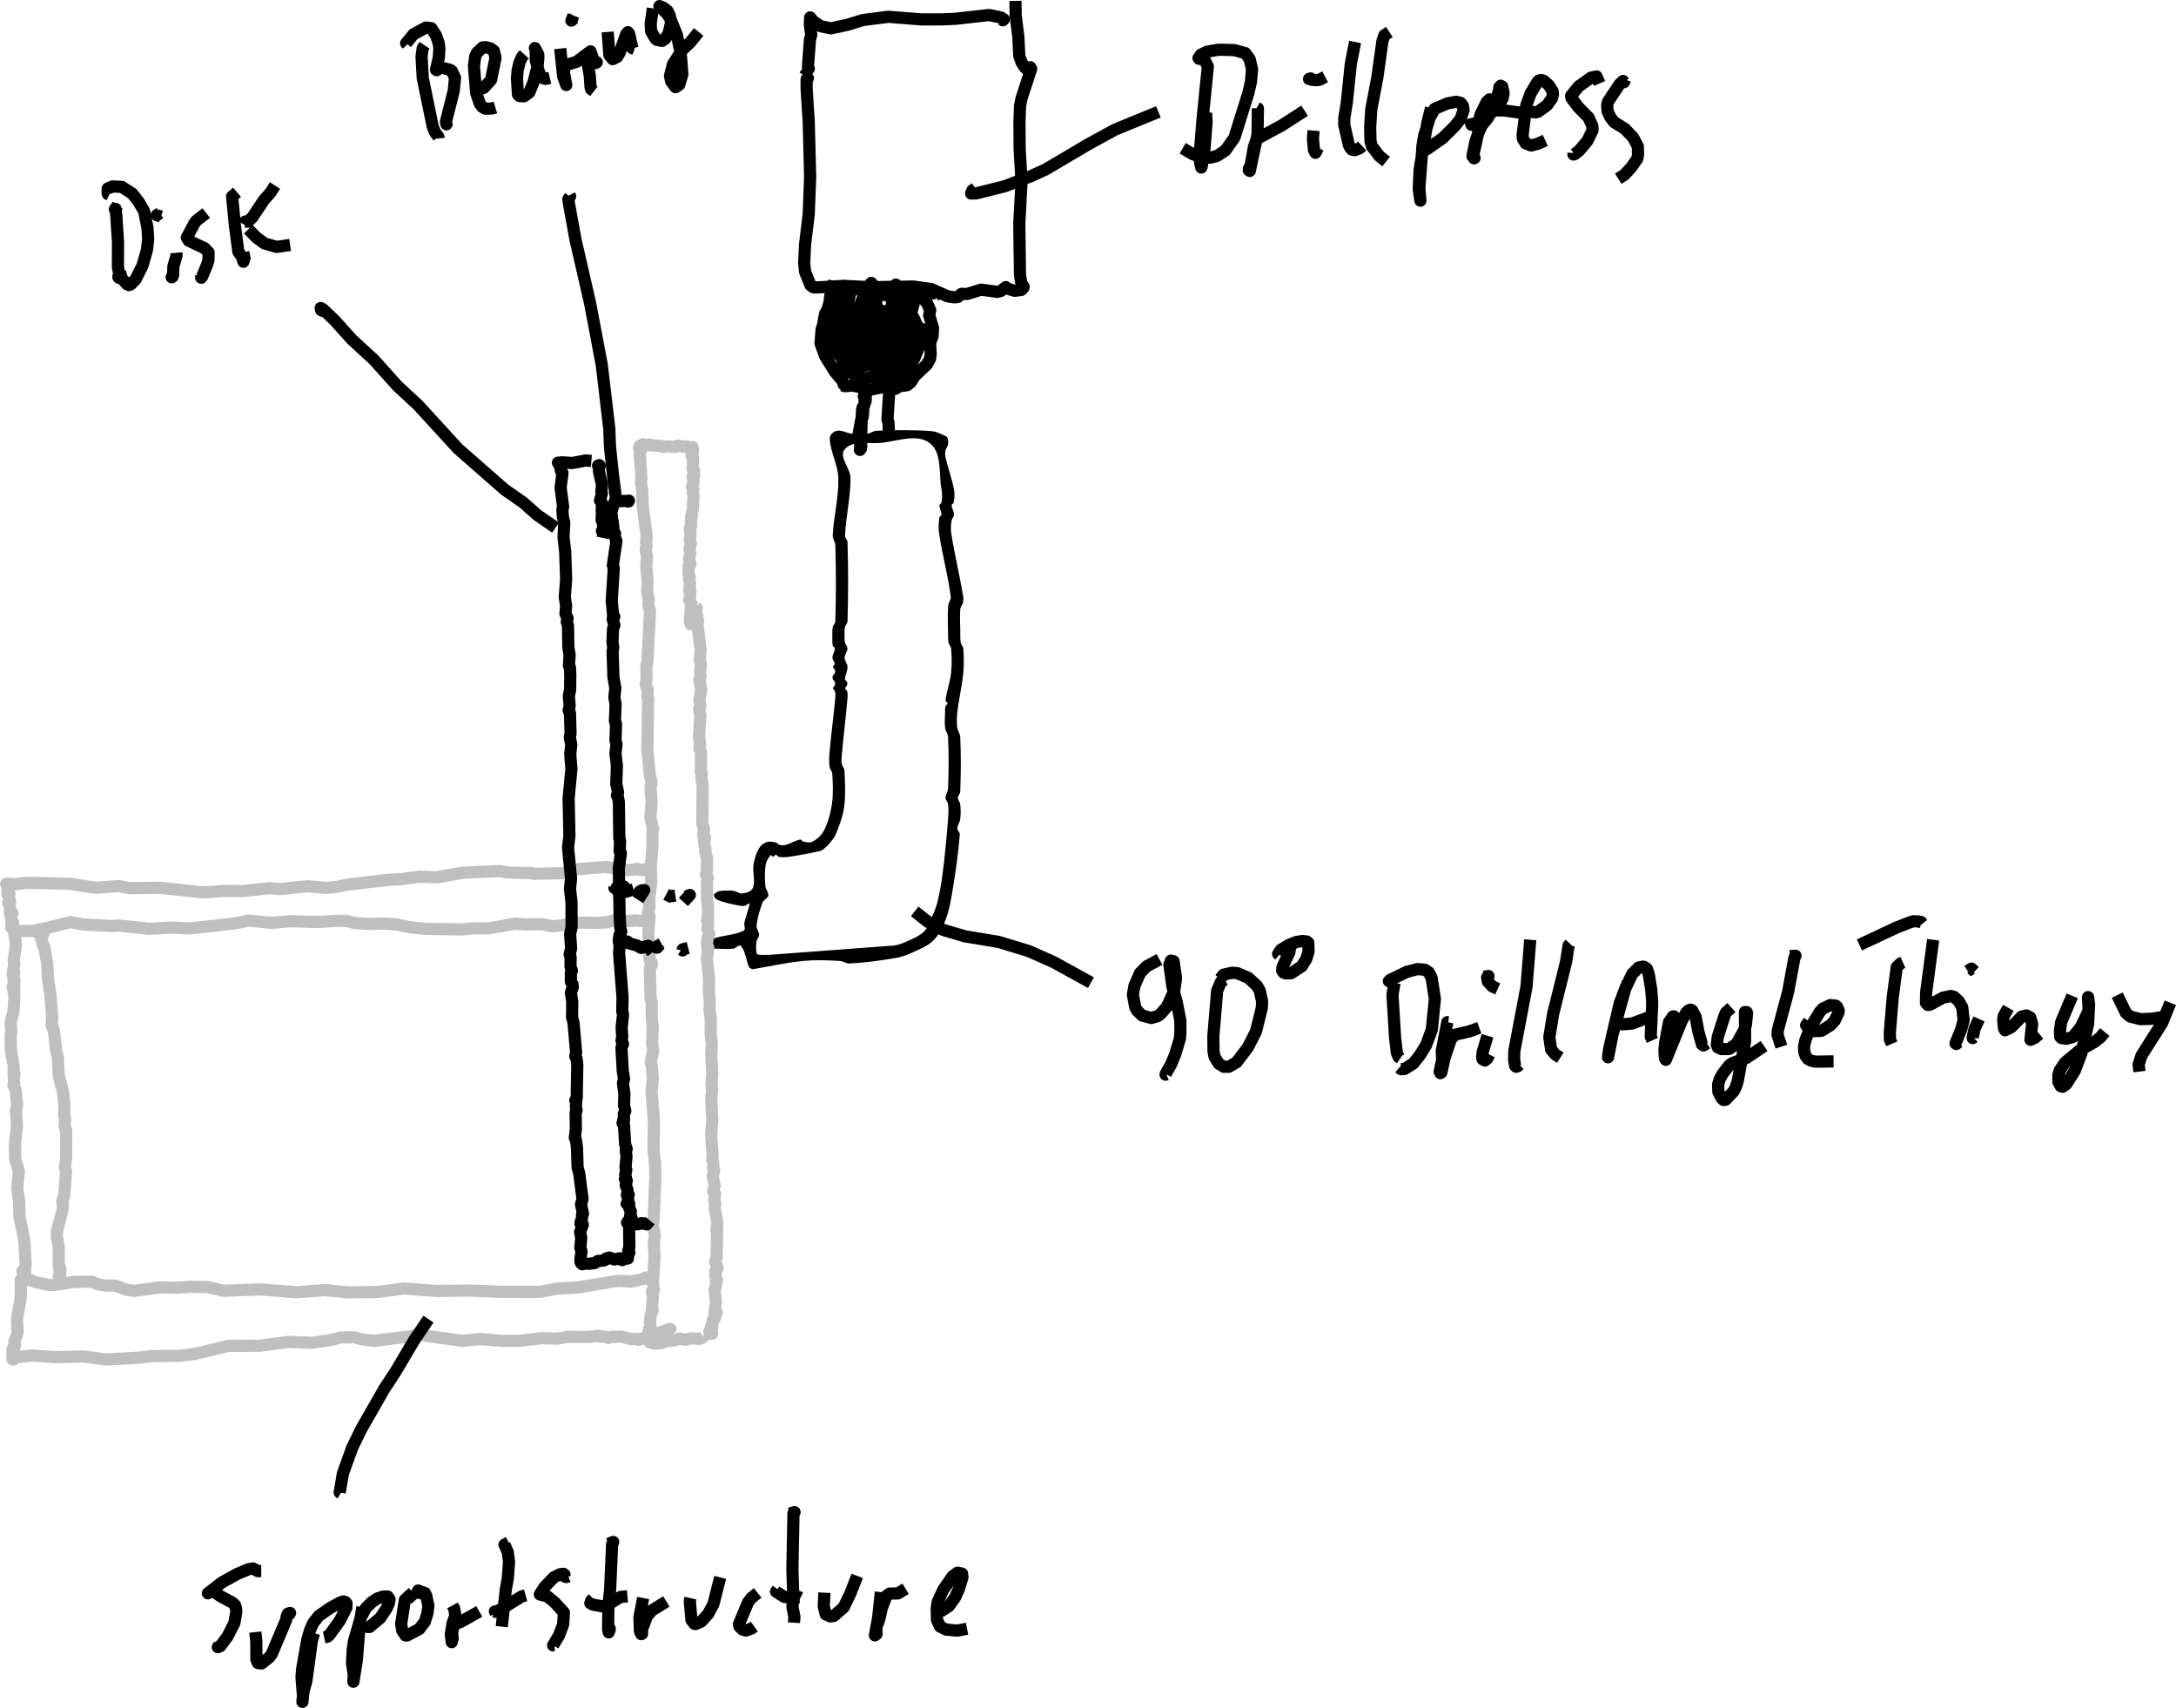 <?xml version="1.0" encoding="UTF-8" standalone="no"?>
<svg
   xmlns:dc="http://purl.org/dc/elements/1.1/"
   xmlns:cc="http://creativecommons.org/ns#"
   xmlns:rdf="http://www.w3.org/1999/02/22-rdf-syntax-ns#"
   xmlns:svg="http://www.w3.org/2000/svg"
   xmlns="http://www.w3.org/2000/svg"
   width="714.299"
   height="560.538"
   viewBox="0 0 714.299 560.538"
   version="1.2"
   id="svg422">
  <defs
     id="defs426" />
  <title
     id="title2">Mitersawstand</title>
  <g
     id="g8"
     transform="translate(-159.777,-524.626)">
    <path
       fill="#000000"
       d="m 406.708,842.747 c 0,0 0,0 0,0 5.6,-0.911 11.151,-2.197 16.799,-2.733 3.978,-0.378 7.999,-0.225 11.989,10e-4 1.06,0.06 2.008,0.91 3.067,0.853 5.157,-0.28 10.296,-0.956 15.381,-1.854 1.9,-0.335 3.743,-1.015 5.492,-1.831 2.344,-1.095 4.896,-2.044 6.726,-3.873 1.887,-1.887 3.091,-4.415 4.053,-6.905 1.152,-2.98 1.697,-6.172 2.22,-9.323 1.021,-6.148 1.924,-12.327 2.406,-18.54 0.056,-0.73 -0.831,-1.31 -0.81,-2.042 0.03,-1.05 0.829,-1.96 0.954,-3.004 0.197,-1.652 0.185,-3.339 0,-4.993 -0.08,-0.712 -0.784,-1.286 -0.784,-2.003 0,-0.717 0.756,-1.287 0.784,-2.004 0.235,-5.993 0.276,-12.001 0,-17.993 -0.049,-1.052 -0.843,-1.961 -0.97,-3.007 -0.2,-1.651 -0.182,-3.336 -10e-4,-4.989 0.477,-4.362 1.562,-8.646 1.972,-13.014 0.249,-2.651 0.222,-5.336 -10e-4,-7.99 -0.06,-0.713 -0.721,-1.271 -0.837,-1.977 -0.218,-1.325 -0.132,-2.683 -0.148,-4.026 -0.028,-2.332 -0.205,-4.675 0.015,-6.997 0.068,-0.712 0.668,-1.281 0.837,-1.977 0.159,-0.655 0.244,-1.354 0.133,-2.019 -1.172,-7.032 -2.891,-13.967 -3.971,-21.014 -0.203,-1.325 -0.077,-2.695 0.134,-4.019 0.112,-0.704 0.82,-1.261 0.821,-1.974 0.002,-1.045 -0.781,-1.983 -0.812,-3.027 -0.011,-0.391 0.631,-0.561 0.695,-0.947 0.221,-1.322 0.374,-2.7 0.134,-4.019 -0.674,-3.71 -2.051,-7.262 -2.853,-10.947 -0.148,-0.679 -0.127,-1.405 0.015,-2.086 0.147,-0.7 0.712,-1.273 0.836,-1.978 0.117,-0.664 0.043,-1.368 -0.133,-2.019 -0.081,-0.299 -0.322,-0.58 -0.605,-0.706 -1.513,-0.67 -3.036,-1.511 -4.686,-1.639 -6.001,-0.463 -12.042,-0.36 -18.057,-0.117 -1.052,0.043 -1.961,0.841 -3.007,0.97 -1.653,0.203 -3.338,0.174 -4.996,0.014 -1.705,-0.164 -3.367,-1.327 -5.045,-0.981 -1.108,0.229 -2.34,1.364 -2.302,2.495 0.148,4.427 2.683,8.559 2.818,12.987 0.195,6.339 -1.555,12.601 -1.839,18.937 -0.048,1.06 0.821,2.006 0.853,3.066 0.253,8.328 0.258,16.666 0,24.993 -0.022,0.716 -0.699,1.276 -0.837,1.978 -0.195,0.991 -0.148,2.016 -0.148,3.026 0,1.01 -0.062,2.038 0.148,3.026 0.081,0.383 0.706,0.555 0.695,0.947 -0.031,1.044 -0.803,1.982 -0.812,3.027 -0.006,0.714 0.728,1.287 0.768,2 0.022,0.388 -0.607,0.612 -0.598,1 0.008,0.388 0.525,0.602 0.642,0.973 0.106,0.335 0.114,0.722 0,1.054 -0.127,0.368 -0.559,0.577 -0.686,0.946 -0.114,0.332 -0.114,0.722 0,1.054 0.127,0.368 0.559,0.578 0.686,0.946 0.114,0.332 0.106,0.719 0,1.054 -0.117,0.371 -0.644,0.585 -0.642,0.973 0.002,0.391 0.552,0.596 0.651,0.974 0.171,0.652 0.192,1.347 0.133,2.019 -0.555,6.348 -1.465,12.662 -1.971,19.014 -0.107,1.336 -0.08,2.696 0.134,4.019 0.114,0.707 0.794,1.263 0.837,1.977 0.2,3.347 0.37,6.741 -0.117,10.058 -0.44,2.992 -1.249,5.994 -2.635,8.682 -0.791,1.533 -2.186,2.796 -3.707,3.608 -0.897,0.48 -2.049,0.17 -3.052,10e-4 -0.4,-0.067 -0.61,-0.757 -1.008,-0.681 -1.734,0.328 -3.257,1.401 -4.972,1.814 -0.656,0.158 -1.371,0.05 -2.02,-0.133 -0.379,-0.107 -0.563,-0.624 -0.948,-0.704 -1.003,-0.208 -2.099,-0.455 -3.07,-0.131 -1.01,0.338 -1.963,1.072 -2.499,1.992 -0.962,1.65 -1.531,3.543 -1.826,5.43 -0.391,2.506 0.69,5.235 -0.209,7.607 -0.452,1.191 -2.104,1.624 -3.363,1.814 -1.047,0.158 -2.011,-0.719 -3.063,-0.845 -1.321,-0.158 -2.667,-0.117 -3.992,0 -0.519,0.046 -1.045,0.205 -1.485,0.482 -0.377,0.238 -0.938,0.566 -0.881,1.009 0.083,0.635 0.613,1.256 1.207,1.497 2.266,0.918 4.696,1.383 7.093,1.866 0.682,0.138 1.408,0.132 2.088,-0.017 0.383,-0.084 0.603,-0.543 0.98,-0.652 0.136,-0.04 0.354,0.135 0.323,0.274 -0.444,2.019 -1.246,3.948 -1.697,5.965 -0.192,0.861 0.559,2.234 -0.225,2.637 -3.124,1.607 -6.929,1.394 -10.183,2.718 -0.569,0.231 -0.642,1.094 -0.693,1.706 -0.038,0.469 0.109,1.008 0.441,1.343 0.245,0.246 0.685,0.134 1.032,0.141 1.997,0.041 4.006,0.208 5.992,10e-4 0.879,-0.092 1.929,-1.561 2.499,-0.885 1.639,1.945 1.643,4.829 2.755,7.117 M 412.543,838 c 0,0 0,0 0,0 -1.357,-0.052 -2.782,0.271 -4.071,-0.157 -0.45,-0.15 -0.421,-0.874 -0.456,-1.347 -0.075,-1.005 -0.057,-2.032 0.132,-3.022 0.133,-0.7 0.823,-1.261 0.821,-1.974 -0.002,-1.058 -0.945,-2.01 -0.833,-3.062 0.276,-2.597 1.019,-5.15 1.964,-7.585 0.358,-0.923 1.705,-1.33 1.872,-2.306 0.179,-1.05 -0.869,-1.989 -0.957,-3.051 -0.194,-2.343 -0.275,-4.736 0.12,-7.054 0.197,-1.161 0.831,-2.264 1.617,-3.141 0.2,-0.223 0.451,0.514 0.75,0.497 0.387,-0.023 0.611,-0.608 0.998,-0.597 0.391,0.011 0.588,0.588 0.974,0.651 1.016,0.168 2.069,0.163 3.089,0.019 3.472,-0.492 6.919,-1.163 10.343,-1.919 0.455,-0.1 0.883,-0.343 1.243,-0.638 0.777,-0.635 1.506,-1.342 2.136,-2.124 0.733,-0.91 1.504,-1.839 1.932,-2.926 1.111,-2.823 2.248,-5.699 2.649,-8.705 0.531,-3.984 0.324,-8.042 0.119,-12.056 -0.037,-0.714 -0.668,-1.281 -0.837,-1.977 -0.159,-0.655 -0.19,-1.347 -0.133,-2.019 0.561,-6.678 1.426,-13.328 1.983,-20.007 0.056,-0.675 0.028,-1.372 -0.145,-2.026 -0.101,-0.378 -0.65,-0.583 -0.652,-0.974 -0.002,-0.388 0.525,-0.602 0.642,-0.973 0.106,-0.335 0.114,-0.722 0,-1.054 -0.127,-0.369 -0.697,-0.557 -0.686,-0.946 0.039,-1.368 0.851,-2.654 0.827,-4.023 -0.019,-1.051 -0.951,-1.954 -0.953,-3.004 -0.003,-1.048 0.913,-1.953 0.938,-3 0.017,-0.712 -0.653,-1.281 -0.821,-1.974 -0.159,-0.658 -0.147,-1.349 -0.147,-2.026 0,-1.01 -0.048,-2.035 0.147,-3.026 0.138,-0.702 0.815,-1.262 0.837,-1.978 0.259,-8.66 0.255,-17.332 0,-25.992 -0.022,-0.736 -0.862,-1.312 -0.827,-2.047 0.298,-6.341 1.834,-12.609 1.813,-18.957 -0.01,-3.197 -3.947,-6.94 -1.905,-9.399 2.476,-2.983 7.575,-1.802 11.441,-2.087 5.467,-0.404 12.076,-3.282 16.445,0.028 4.221,3.198 2.877,10.204 3.917,15.396 0.267,1.337 0.174,2.739 -0.017,4.088 -0.055,0.388 -0.694,0.555 -0.695,0.947 -0.002,1.043 0.688,2.011 0.686,3.054 -0.001,0.392 -0.641,0.559 -0.695,0.947 -0.23,1.658 -0.371,3.363 -0.134,5.019 1.006,7.027 2.972,13.9 3.852,20.944 0.132,1.053 -0.781,2.008 -0.851,3.066 -0.22,3.325 -0.051,6.665 -0.014,9.997 0.007,0.677 -0.015,1.369 0.147,2.026 0.171,0.695 0.777,1.264 0.837,1.977 0.223,2.654 0.286,5.342 10e-4,7.99 -0.326,3.033 -1.465,5.938 -1.824,8.966 -0.048,0.404 0.64,0.634 0.637,1.041 -0.002,0.391 -0.551,0.596 -0.652,0.974 -0.174,0.654 -0.133,1.349 -0.146,2.026 -0.031,1.665 -0.189,3.343 0.014,4.996 0.129,1.046 0.919,1.956 0.97,3.007 0.274,5.658 0.234,11.334 0,16.993 -0.043,1.047 -0.828,1.984 -0.828,3.031 0,0.714 0.743,1.267 0.828,1.976 0.196,1.652 0.133,3.332 10e-4,4.99 -0.487,6.152 -1.057,12.301 -1.856,18.42 -0.405,3.11 -0.969,6.207 -1.752,9.244 -0.43,1.667 -1.152,3.25 -1.872,4.814 -0.687,1.492 -1.19,3.163 -2.34,4.336 -1.292,1.318 -3.055,2.102 -4.73,2.876 -1.715,0.792 -3.497,1.594 -5.375,1.791"
       id="path6" />
  </g>
  <g
     id="g12"
     transform="translate(-159.777,-524.626)">
    <path
       fill="none"
       stroke="#000000"
       stroke-width="4"
       stroke-linecap="butt"
       stroke-linejoin="round"
       d="m 443.871,659.163 -1.185,1.164 -0.301,11.08 -0.316,0.88 0.369,-0.543 -0.273,-0.456 0.374,-0.31 -0.426,-0.615 -0.513,-3.115 0.834,-4.645 0.55,-1.144 -0.113,-2.259 0.325,0.047 -0.448,-0.033 0.419,-0.216 -0.232,-0.623 0.525,-0.688 0.524,-1.971 -0.101,0.721 -0.316,-0.083 0.396,-0.61 -0.158,-1.917 -0.459,0.956 0.227,0.122 -0.013,-0.38 0.418,-0.306 -0.239,-0.083 -0.168,0.391 0.434,-0.028 -0.431,-0.01 0.262,-0.348 -0.33,-0.184 0.501,-0.684 -0.071,-0.309 -0.343,0.083 0.418,0.176 -0.351,-0.017 0.369,-0.77 -0.365,-0.367 0.364,0.05 -0.442,0.913"
       id="path10" />
  </g>
  <g
     id="g16"
     transform="translate(-159.777,-524.626)">
    <path
       fill="none"
       stroke="#000000"
       stroke-width="4"
       stroke-linecap="butt"
       stroke-linejoin="round"
       d="m 452.585,651.2 -1.3,0.527 0.579,-1.511 -0.763,12.044 0.337,1.106 0.168,4.348"
       id="path14" />
  </g>
  <g
     id="g20"
     transform="translate(-159.777,-524.626)">
    <path
       fill="none"
       stroke="#000000"
       stroke-width="4"
       stroke-linecap="butt"
       stroke-linejoin="round"
       d="m 437.941,649.953 -0.622,0.712 -0.587,0.138 -0.453,-1.251 -2.437,-2.883 -3.219,-5.175 -1.496,-4.191 0.343,-4.527 0.894,-2.769 0.31,-2.514 0.739,-1.095 0.62,-2.293 0.629,-4.586"
       id="path18" />
  </g>
  <g
     id="g24"
     transform="translate(-159.777,-524.626)">
    <path
       fill="none"
       stroke="#000000"
       stroke-width="4"
       stroke-linecap="butt"
       stroke-linejoin="round"
       d="m 436.229,651.074 0.891,0.284 2.409,-0.172 1.427,0.234 4.318,1.143 4.053,-0.823 1.719,0.187 0.327,0.525 0.592,0.1 1.851,-0.359 0.967,-0.749 2.817,-0.403 1.172,-0.975 1.325,-2.073 3.992,-3.787 1.006,-1.868 0.207,-1.586 -0.217,-3.631 0.842,-2.148 0.138,-2.704 -1.267,-4.197 0.342,-1.638 -1.49,-3.208 -0.451,-0.07 1.695,-0.392"
       id="path22" />
  </g>
  <g
     id="g28"
     transform="translate(-159.777,-524.626)">
    <path
       fill="none"
       stroke="#000000"
       stroke-width="4"
       stroke-linecap="butt"
       stroke-linejoin="round"
       d="m 431.127,618.177 2.651,0.973 3.516,0.601 6.727,-0.325 6.571,0.318 3.924,0.884 2.322,0.884 2.168,0.295 3.972,-0.217 3.419,-0.777 0.694,-0.011 0.079,0.494 -0.243,0.098"
       id="path26" />
  </g>
  <g
     id="g32"
     transform="translate(-159.777,-524.626)">
    <path
       fill="none"
       stroke="#000000"
       stroke-width="4"
       stroke-linecap="butt"
       stroke-linejoin="round"
       d="m 424.009,551.182 0.978,-0.893 -0.434,0.557 0.019,3.108 0.69,10.804 0.459,17.941 -0.465,12.181 -1.199,9.919 -0.299,6.109 0.285,2.895 1.772,4.398 0.932,0.726 1.106,0.043 8.963,-0.528 8.538,0.449 14.263,-0.221 5.884,0.828 5.362,2.388 2.381,0.334 1.057,-0.188 1.102,-0.964 1.833,0.05 4.58,-1.43 5.405,0.733 1.068,-0.293 1.675,-1.274 0.192,0.41 2.719,0.801 2.197,-0.295 0.712,-0.767 0.028,-0.292 -0.146,0.45 -0.401,-0.046 0.263,-0.698 -0.553,-1.2 -0.375,-2.359 -0.227,-16.822 0.738,-13.897 -0.617,-10.472 -0.067,-9.036 0.186,-5.211 0.459,-2.378 3.218,-9.881 -0.321,-0.475 -0.29,0.336 0.158,0.197 -0.33,0.054 0.441,0.074 -0.761,0.082 -1.113,0.763"
       id="path30" />
  </g>
  <g
     id="g36"
     transform="translate(-159.777,-524.626)">
    <path
       fill="none"
       stroke="#000000"
       stroke-width="4"
       stroke-linecap="butt"
       stroke-linejoin="round"
       d="m 423.406,546.772 1.335,0.941 0.529,-0.549 -0.283,-0.606 0.678,-8.98 0.418,-1.491 -0.457,-3.384 0.094,-2.35 0.153,0.602 0.13,-0.28 0.594,0.793 2.534,1.752 3.444,0.715 5.456,-1.193 5.021,-1.548 8.372,-1.065 10.66,0.861 6.641,0.007 4.719,-0.204 11.04,-1.246 3.943,0.832 0.875,0.592 -0.315,0.323 -0.204,-0.181"
       id="path34" />
  </g>
  <g
     id="g40"
     transform="translate(-159.777,-524.626)">
    <path
       fill="none"
       stroke="#000000"
       stroke-width="4"
       stroke-linecap="butt"
       stroke-linejoin="round"
       d="m 493.113,524.91 0.072,4.78 0.881,7.092 0.308,6.281 0.797,2.135 0.963,1.501 1.063,0.93"
       id="path38" />
  </g>
  <g
     id="g44"
     transform="translate(-159.777,-524.626)">
    <path
       fill="none"
       stroke="#bfbfbf"
       stroke-width="4"
       stroke-linecap="butt"
       stroke-linejoin="round"
       d="m 388.543,723.654 0.003,0.365 -0.285,-0.054 0.216,0.166 -0.13,1.201 0.579,3.254 -0.231,0.465 1.089,9.071 -0.296,2.79 0.364,2.004 -0.264,1.603 0.128,2.222 -0.349,0.985 0.62,3.282 -0.631,3.027 0.3,2.401 -0.365,0.901 0.39,2.378 -0.48,6.794 0.417,1.876 -0.273,1.818 0.566,1.422 -0.076,6.196 0.331,0.544 -0.182,1.728 0.44,2.102 -0.102,12.797 0.595,1.936 -0.339,1.818 0.674,0.893 -0.416,1.157 0.571,2.857 -0.217,0.319 0.666,2.194 -0.015,4.095 -0.335,1.363 0.622,1.187 -0.283,1.111 0.053,6.512 0.272,1.709 -0.035,3.843 -0.254,0.749 0.367,0.916 -0.233,1.87 0.577,1.602 -0.563,1.539 -0.219,1.945 0.469,1.063 -0.292,0.381 0.166,1.119 -0.342,1.714 0.777,7.669 -0.195,2.258 0.397,5.048 -0.141,1.956 0.431,3.033 0.024,5.557 0.331,2.765 -0.192,3.981 0.346,5.783 -0.268,3.965 0.267,1.566 -0.365,2.674 0.376,7.046 -0.388,5.029 0.493,6.473 -0.147,1.637 0.317,0.626 -0.037,2.103 0.389,0.633 -0.508,2.053 0.646,2.976 -0.482,1.921 0.638,0.823 -0.277,1.902 0.332,1.513 -0.22,1.24 0.839,4.178 -0.021,2.578 -0.261,0.397 0.259,0.425 -0.183,8.804 -0.469,1.218 0.702,1.612 0.049,0.636 -0.745,1.02 0.279,0.269 -0.229,1.182 0.574,1.329 -0.347,0.316 -0.009,1.709 -0.436,1.07 0.413,4.135 -0.412,3.438 0.709,0.142 -0.71,0.485 0.116,1.116 -0.477,0.205 -0.324,0.884 0.115,0.451 -0.575,1.294 0.375,0.449 -0.35,0.455 0.314,-0.14 -0.477,0.122 0.286,0.112 -0.488,0.643 0.27,-0.049 -0.544,-0.014 0.576,-0.075 -0.321,0.124 0.366,0.319 -0.532,0.406 h 0.859 l -0.807,0.063 0.438,-0.164 -0.412,-0.08 0.381,0.077 -0.371,-0.182 0.341,0.098 -0.261,-0.001 0.42,-2.667"
       id="path42" />
  </g>
  <g
     id="g48"
     transform="translate(-159.777,-524.626)">
    <path
       fill="none"
       stroke="#bfbfbf"
       stroke-width="4"
       stroke-linecap="butt"
       stroke-linejoin="round"
       d="m 386.864,729.409 -0.391,0.108 -0.262,-0.837 0.387,-4.9 -0.321,-2.159 -0.309,-0.144 0.295,-0.311 0.158,-2.527 -0.398,-0.02 0.307,-0.471 -0.22,-1.105 0.237,-0.805 -0.382,-1.431 0.253,-0.647 -0.301,-0.468 -0.101,-1.757 0.056,-1.722 0.485,-0.291 0.082,-0.443 -0.553,-1.169 0.52,-2.033 -0.296,-1.171 0.46,-2.114 -0.368,-1.032 0.242,-2.105 -0.241,-1.758 0.409,-0.615 0.041,-3.544 0.34,-0.343 -0.197,-0.149 0.405,-1.741 0.209,-4.153 -0.24,-1.502 0.239,-0.786 -0.478,-0.806 0.544,-1.757 -0.313,-1.668 0.479,-0.288 -0.277,-1.343 0.301,-0.18 -0.537,-0.72 0.175,-3.605 -0.57,-0.764 0.314,-0.019 0.113,-0.782 -0.14,-1.182 0.082,0.301 -0.421,0.153 0.518,0.143 -0.434,-0.435 0.315,-0.411 -0.437,-0.146 0.373,-0.115 0.116,0.62 -0.388,-10e-4 0.229,0.128 -0.172,-0.35 0.408,-0.12 -0.084,-0.542 -0.477,0.258 0.295,0.042 0.001,0.471 0.293,-0.13 -0.626,-0.098 0.392,-0.39 -1.84,-0.379 -1.199,0.096 -1.631,-0.373 -1.062,0.472 -2.398,-0.225 -1.423,0.2 -0.691,-0.373 -3.057,-0.111 -0.664,-0.094 0.026,-0.263 -1.236,0.28 -1.084,-0.336 -0.214,0.422 -0.38,0.022 0.381,-0.019 -0.796,0.18 0.299,0.003 -0.28,-0.008 0.148,0.327 -0.343,0.405 0.502,0.272 0.102,0.537 -0.396,0.839 0.567,8.175 -0.142,1.577 0.402,2.345 0.124,4.736 1.346,10.429 -0.21,1.801 0.194,1.298 -0.351,1.039 0.487,2.63 -0.268,2.626 0.438,5.297 -0.16,3.304 0.556,3.019 -0.152,1.533 0.547,2.031 -0.844,16.748 -0.332,0.895 0.052,4.853 -0.327,1.452 0.736,1.883 -0.165,1.99 0.288,1.13 -0.284,16.128 0.791,8.592 0.623,2.52 -0.358,1.95 0.339,4.27 -0.381,5.296 0.888,3.935 -0.245,0.67 0.064,4.152 -0.609,7.639 0.189,5.059 -0.669,4.792 0.007,3.451 -0.459,1.646 0.543,0.803 -0.387,5.786 0.146,5.213 0.284,3.483 0.668,0.903 0.054,0.918 -0.563,0.73 -0.108,0.794 0.278,9.639 0.347,0.79 0.024,5.876 0.325,2.101 -0.214,5.817 0.322,2.334 -0.771,3.896 0.354,0.931 0.326,4.501 -0.417,4.348 0.754,9.182 -0.098,10.334 0.479,3.612 0.121,4.64 -0.574,13.957 -0.414,2.493 0.554,0.948 0.272,1.8 -0.368,2.175 0.275,4.626 -0.556,8.757 0.3,2.395 -0.608,0.442 0.314,2.144 -0.328,3.391 0.243,0.676 -0.592,1.233 -0.322,2.463 0.225,1.99 -0.477,0.473 0.2,0.452 -0.234,0.205 0.283,0.075 -0.536,0.226 0.589,0.074 -0.486,0.228 0.39,-0.396 -0.481,0.146 0.652,0.096 -0.72,1.251 0.372,0.121 -0.247,0.035 0.423,0.832 -0.15,0.6 0.514,0.396 -0.451,-0.121 1.634,0.539 2.374,-0.218 0.621,-0.421 3.988,-0.573 1.135,-0.479 2.069,0.399 1.749,-0.482 2.751,0.184 1.099,-0.428 0.366,-0.477"
       id="path46" />
  </g>
  <g
     id="g52"
     transform="translate(-159.777,-524.626)">
    <path
       fill="none"
       stroke="#bfbfbf"
       stroke-width="4"
       stroke-linecap="butt"
       stroke-linejoin="round"
       d="m 371.785,943.589 0.108,0.299 -0.333,0.107 0.694,-0.121 -0.414,0.31 -4.876,1.063 -4.349,-0.239 -13.525,2.226 -5.949,0.237 -5.856,1.105 -2.972,0.051 -10.252,-0.017 -9.87,-0.419 -10.937,0.142 -10.872,-0.801 -8.798,1.135 -9.537,0.117 -7.502,-0.74 -9.484,0.701 -12.175,-0.933 -11.757,0.456 -5.088,-1.205 -5.423,-0.11 -4.814,0.316 -5.516,-0.095 -8.404,1.109 -2.398,-0.303 -3.832,-1.403 -3.318,-0.03 -2.523,-0.449 -1.983,-0.79 -5.841,0.065 -6.528,1 -1.675,-0.012 -4.505,-0.986 -1.694,-0.678 -2.041,0.157 -1.023,-0.097 0.278,-0.179 -0.23,0.128 0.046,5.625 -1.265,7.198 0.218,4.438 -1.068,3.064 0.23,1.125 -0.817,1.416 0.089,-0.414 0.418,0.098 -0.496,0.302 0.361,0.687 -0.453,0.062 0.606,0.096 -0.628,1.53 0.093,0.892 0.339,-0.006 0.043,-0.341 -0.212,0.033 0.57,-0.004 -0.491,0.03 0.523,-0.428 5.713,-0.583 7.482,0.523 9.428,-0.205 7.297,0.971 10.912,-0.599 3.847,-0.493 9.778,-0.152 4.515,-0.562 11.128,-2.652 10.32,-0.052 9.434,-1.261 7.773,0.285 6.231,-0.947 3.15,-0.796 4.361,-0.053 2.561,0.681 3.807,0.485 15.469,-1.895 13.649,1.879 5.881,-0.569 7.626,0.622 5.699,-0.097 6.622,-0.803 5.313,0.137 3.415,-0.588 7.169,0.023 2.89,-0.401 0.172,0.247 1.463,0.012 1.75,0.474 0.719,-0.347 3.492,-0.09 3.311,0.869 1.411,-0.181 0.931,0.357 10.414,-3.58 -1.973,1.247"
       id="path50" />
  </g>
  <g
     id="g56"
     transform="translate(-159.777,-524.626)">
    <path
       fill="none"
       stroke="#bfbfbf"
       stroke-width="4"
       stroke-linecap="butt"
       stroke-linejoin="round"
       d="m 169.676,942.339 h -1.255 l -1.317,-0.518 0.98,0.33 -0.252,0.089 0.359,-2.575 -0.413,-7.788 -1.606,-7.999 -0.115,-5.066 -0.621,-3.979 0.52,-5.795 -1.197,-3.992 -0.099,-4.701 0.692,-6.321 -0.338,-4.938 0.407,-1.644 -0.519,-5.116 -0.736,-1.548 0.257,-0.675 -0.169,-2.276 0.28,-0.798 -0.323,-0.288 0.072,-2.097 -0.942,-5.508 -0.071,-4.769 0.246,-1.181 -0.264,-2.942 0.892,-3.34 0.256,-3.045 0.076,-2.729 -0.255,-0.932 0.28,-0.966 -0.605,-0.592 0.597,-0.545 -0.276,-1.397 0.309,-0.34 -0.32,-0.123 0.096,-1.191 -0.35,-0.414 0.503,-0.638 -0.408,-0.71 0.447,-2.187 -0.255,-1.046 0.803,-5.418 -0.981,-5.928 -0.451,-0.423 0.449,-0.575 -0.556,-0.256 0.505,-0.133 -0.497,-0.971 -0.077,-1.379 -0.397,-0.248 0.82,-0.409 -0.822,-0.657 -0.008,-1.735 -0.537,-0.667 -0.035,-0.363 0.61,-0.228 -0.001,-0.338 -0.265,-0.225 -0.051,-1.879 -0.557,-0.14 0.686,0.017 -0.52,-0.666 0.193,-0.384 -0.355,-0.026 0.251,-1.199 -0.359,-0.388 0.158,-0.79 -0.47,0.068 3.121,0.141 2.532,-0.416 2.871,-0.032 12.362,0.271 8.42,1.341 7.864,-0.586 3.145,0.707 10.331,-0.122 14.019,1.504 7.453,-0.515 5.471,0.105 8.728,-0.993 3.819,0.293 8.713,-0.913 6.371,0.544 3.708,-0.377 2.941,-0.703 13.937,-1.589 4.049,-0.177 5.711,-0.85 5.679,0.224 8.393,-1.463 3.772,-0.226 8.514,-0.344 3.09,0.467 7.397,0.181 0.757,0.251 9.974,-0.241 4.283,-1.28 9.339,-0.745 7.324,1.058 3.175,-0.362 0.748,0.281 2.314,-0.017 -0.455,-0.085 0.222,-0.244 -0.271,0.3"
       id="path54" />
  </g>
  <g
     id="g60"
     transform="translate(-159.777,-524.626)">
    <path
       fill="none"
       stroke="#bfbfbf"
       stroke-width="4"
       stroke-linecap="butt"
       stroke-linejoin="round"
       d="m 163.551,828.944 0.207,-0.124 -0.316,0.154 0.226,0.194 0.195,-0.256 -0.122,0.329 0.341,0.35 1.283,0.616 5.761,-0.004 11.862,-2.953 3.889,0.782 9.613,0.506 2.35,-0.139 9.832,1.062 7.223,-0.386 6.396,0.255 14.011,-1.552 5.091,-1.012 7.465,0.759 6.348,-0.558 8.348,0.267 6.772,-0.383 3.129,0.034 2.992,0.708 4.328,0.287 5.078,-0.133 4.007,0.26 4.418,0.939 5.204,0.537 12.168,0.198 2.395,-0.343 6.099,-0.033 8.864,-1.546 2.917,0.291 5.66,-0.083 3.398,0.657 2.988,-0.244 4.428,-0.994 7.688,0.148 3.002,-0.217 1.913,-0.578 4.987,0.181 2.264,-0.218 4.957,0.476"
       id="path58" />
  </g>
  <g
     id="g64"
     transform="translate(-159.777,-524.626)">
    <path
       fill="none"
       stroke="#bfbfbf"
       stroke-width="4"
       stroke-linecap="butt"
       stroke-linejoin="round"
       d="m 172.725,829.16 -1.146,1.259 1.048,-0.723 -0.491,0.472 0.91,0.976 1.045,-0.048 -0.794,-0.262 0.285,0.334 -0.424,0.332 -0.037,0.492 0.753,2.842 0.421,0.437 0.995,5.72 0.266,5.266 0.801,5.004 0.575,7.796 -0.26,1.925 0.79,2.003 0.805,6.82 0.505,1.675 0.302,6.161 1.403,5.497 0.472,4.771 -0.171,2.355 0.418,1.468 -0.237,2.588 0.563,1.296 -0.013,9.2 -0.437,2.887 0.379,1.43 -0.42,5.877 -0.195,1.909 -0.631,2.034 0.24,0.608 -0.121,2.124 -1.87,7.197 -0.013,1.881 0.616,2.954 0.029,6.338 0.364,0.626 -0.273,0.44 0.427,0.532 -0.327,0.558 0.309,1.271 -0.328,-0.039 0.324,-0.324 -0.099,0.424 -0.432,-0.018 1.027,0.511"
       id="path62" />
  </g>
  <g
     id="g68"
     transform="translate(-159.777,-524.626)">
    <path
       fill="none"
       stroke="#000000"
       stroke-width="4"
       stroke-linecap="butt"
       stroke-linejoin="round"
       d="m 366.098,689.022 -0.455,0.058 0.574,-0.14 -0.485,0.145 0.393,0.111 -0.465,-0.059 0.325,0.107 -0.95,-0.232 -3.498,0.25 0.235,0.104 -0.55,0.586 -0.794,3.077 0.221,1.16 -0.205,0.434 0.413,0.916 0.409,3.552 0.418,0.67 -0.262,0.493 0.704,1.936 -1.165,8.002 0.29,1.001 -0.67,10.652 0.433,4.374 0.416,0.81 -0.452,0.316 -0.071,0.509 0.543,1.991 -0.445,1.147 -0.172,4.49 0.263,1.643 -0.223,1.38 0.274,8.441 0.628,3.519 -0.323,3.104 0.401,2.098 -0.212,5.548 0.357,1.094 -0.18,5.414 0.334,1.158 -0.339,3.063 0.47,3.929 -0.203,6.058 0.594,2.735 -0.384,1.053 0.294,0.277 0.341,1.848 0.156,11.919 0.245,0.914 -0.159,3.317 0.424,0.605 -0.676,4.98 0.256,15.477 0.226,4.165 0.327,1.171 -0.621,1.219 -0.228,1.858 0.306,1.483 -0.184,2.412 1.131,14.512 -0.076,4.697 0.245,1.03 -0.453,4.205 0.179,3.134 -0.217,1.233 0.471,1.042 -0.5,1.246 0.432,7.704 0.417,2.53 -0.354,1.48 0.471,3.389 -0.123,3.875 0.431,1.778 -0.504,1.019 0.078,1.864 -0.308,0.255 0.263,0.3 -0.445,0.564 0.479,0.685 0.376,6.339 0.51,1.466 -0.313,0.386 0.245,2.222 -0.335,3.575 0.275,0.707 -0.366,1.508 0.237,1.011 -0.349,0.468 0.633,0.538 -0.362,1.541 0.605,1.426 0.006,1.893 0.218,-0.079 -0.439,-0.17 0.606,0.022 -0.585,0.08 0.436,1.507 -0.052,0.942 -0.468,0.378 0.853,0.034 -0.705,-0.319 0.604,0.122 0.072,1.505 0.533,1.189 -0.205,1.528 0.375,0.476 -0.515,0.084 0.563,-0.134 -0.05,1.357 0.348,0.438 -0.389,-0.021 0.437,-0.002 0.452,0.525 1.365,0.003 1.137,-0.385 1.705,0.416 1.023,-1.267"
       id="path66" />
  </g>
  <g
     id="g72"
     transform="translate(-159.777,-524.626)">
    <path
       fill="none"
       stroke="#000000"
       stroke-width="4"
       stroke-linecap="butt"
       stroke-linejoin="round"
       d="m 356.702,677.817 -0.387,0.084 0.211,-0.545 -0.43,0.108 0.551,0.015 -0.152,-0.2 -0.128,0.532 0.033,1.625 1.014,4.321 -0.236,2.162 0.2,0.532 -0.643,2.444 0.644,0.937 -0.096,2.454 0.356,0.838 -0.315,0.477 -0.063,1.729 0.367,0.608 0.227,2.188 -0.483,0.759 0.509,0.908 -0.281,1.372"
       id="path70" />
  </g>
  <g
     id="g76"
     transform="translate(-159.777,-524.626)">
    <path
       fill="none"
       stroke="#000000"
       stroke-width="4"
       stroke-linecap="butt"
       stroke-linejoin="round"
       d="m 353.904,675.904 -1.818,-0.142 -4.502,0.826 -3.43,-0.236 -1.11,0.366 0.455,-0.191 -0.566,-0.041 0.424,-0.029 0.542,2.706 0.517,0.711 -0.614,4.816 0.829,6.329 -0.237,0.761 0.147,2.478 0.453,1.835 -0.229,4.847 0.548,4.831 0.307,9 -0.448,5.815 0.431,2.902 -0.194,2.631 0.702,1.421 -0.289,1.206 0.402,1.193 0.118,7.126 0.419,2.547 -0.226,3.456 0.332,0.639 0.12,2.564 -0.067,4.872 -0.424,1.876 0.287,3.209 -0.353,1.531 0.435,0.866 0.203,6.626 -0.234,1.435 0.47,2.295 -0.337,3.216 0.384,4.786 -0.923,9.672 0.268,12.307 -0.464,3.761 1.003,10.246 -0.35,3.355 0.491,4.361 0.03,8.238 -0.48,2.266 0.327,4.699 -0.48,1.989 0.317,0.895 -0.037,3.089 0.452,1.322 -0.338,0.697 0.011,2.985 0.546,0.831 0.066,0.883 -0.613,1.876 0.448,2.935 -0.066,5.107 0.47,1.662 0.868,9.969 -0.267,1.247 0.397,0.67 0.25,2.027 -0.183,10.934 -0.463,0.785 0.319,0.502 -0.153,1.502 0.244,1.301 -0.318,0.635 0.091,5.364 -0.347,2.945 0.361,0.662 0.354,2.638 0.188,6.385 0.565,2.15 1.059,8.243 -0.495,1.817 0.659,3.02 -0.326,0.278 0.015,1.165 -0.475,1.349 -0.03,0.548 0.758,0.276 -0.894,2.438 0.36,1.921 -0.279,3.256 0.386,1.227 -0.398,2.516 0.389,0.788 -0.316,0.092 0.538,-0.039 -0.43,0.299 0.444,0.495 0.418,-0.072 -0.75,-0.233 0.581,-0.058 1.62,0.231 2.214,-0.244 1.082,-0.711 1.776,-0.111 0.961,-0.413 -0.078,-0.287 1.182,-0.298 1.496,0.634 1.833,-0.407 0.513,0.113 0.007,0.39 0.318,0.107 0.175,-0.306 1.652,-0.233 -0.254,-0.214 0.721,-1.705 -0.364,-0.583 0.362,-1.125 -0.069,-6.979 0.531,-0.305 -0.669,-0.854 -0.545,0.018 0.528,-0.313 -0.076,-1.407"
       id="path74" />
  </g>
  <g
     id="g80"
     transform="translate(-159.777,-524.626)">
    <path
       fill="none"
       stroke="#000000"
       stroke-width="4"
       stroke-linecap="butt"
       stroke-linejoin="round"
       d="m 365.514,832.829 -1.1,0.98 0.356,-0.361 0.109,0.38 0.313,-0.288 0.631,0.166 -0.244,0.327 3.397,0.944 1.249,0.773 2.373,-0.71 0.358,0.403 -1.824,1.442"
       id="path78" />
  </g>
  <g
     id="g84"
     transform="translate(-159.777,-524.626)">
    <path
       fill="none"
       stroke="#000000"
       stroke-width="4"
       stroke-linecap="butt"
       stroke-linejoin="round"
       d="m 361.478,815.724 -0.028,0.312 0.813,0.268 -0.053,-0.395 2.407,-0.305 -0.532,1.162"
       id="path82" />
  </g>
  <g
     id="g88"
     transform="translate(-159.777,-524.626)">
    <path
       fill="none"
       stroke="#000000"
       stroke-width="4"
       stroke-linecap="butt"
       stroke-linejoin="round"
       d="m 361.986,816.564 0.699,0.598 1.351,0.236 1.247,-0.082 2.472,-0.784"
       id="path86" />
  </g>
  <g
     id="g92"
     transform="translate(-159.777,-524.626)">
    <path
       fill="none"
       stroke="#000000"
       stroke-width="4"
       stroke-linecap="butt"
       stroke-linejoin="round"
       d="m 369.861,817.438 -0.102,-0.183 0.726,-0.413 0.777,-0.09 -2.033,3.232"
       id="path90" />
  </g>
  <g
     id="g96"
     transform="translate(-159.777,-524.626)">
    <path
       fill="none"
       stroke="#000000"
       stroke-width="4"
       stroke-linecap="butt"
       stroke-linejoin="round"
       d="m 378.474,818.147 1.265,0.674 1.749,-0.27"
       id="path94" />
  </g>
  <g
     id="g100"
     transform="translate(-159.777,-524.626)">
    <path
       fill="none"
       stroke="#000000"
       stroke-width="4"
       stroke-linecap="butt"
       stroke-linejoin="round"
       d="m 385.085,818.866 1.133,-0.507 -2.103,2.315"
       id="path98" />
  </g>
  <g
     id="g104"
     transform="translate(-159.777,-524.626)">
    <path
       fill="none"
       stroke="#000000"
       stroke-width="4"
       stroke-linecap="butt"
       stroke-linejoin="round"
       d="m 376.106,835.472 -0.815,0.197 0.392,-0.203 -0.012,-0.376 1.276,-0.701"
       id="path102" />
  </g>
  <g
     id="g108"
     transform="translate(-159.777,-524.626)">
    <path
       fill="none"
       stroke="#000000"
       stroke-width="4"
       stroke-linecap="butt"
       stroke-linejoin="round"
       d="m 383.366,836.276 0.484,0.284 0.059,-0.365 1.776,-0.457"
       id="path106" />
  </g>
  <g
     id="g112"
     transform="translate(-159.777,-524.626)">
    <path
       fill="none"
       stroke="#000000"
       stroke-width="4"
       stroke-linecap="butt"
       stroke-linejoin="round"
       d="m 433.534,620.725 -3.077,7.92 -0.287,1.289 0.198,1.309 -0.027,-0.387 2.487,-1.793 0.969,-1.254 1.422,-3.058 1.644,-2.552 1.653,-1.439 0.274,0.399 -0.767,3.465 -1.621,4.309 -0.565,3.102 -1.003,2.308 -0.276,1.581 0.273,0.772 3.773,-4.084 1.21,-2.081 3.046,-7.722 2.48,-4.798 0.43,-0.533 0.259,0.235 -3.947,8.709 -5.753,11.292 -0.248,0.694 0.185,0.461 3.325,-2.517 1.145,-1.581 5.086,-8.679 1.484,-3.586 0.577,-0.175 -5.566,8.058 -3.922,7.048 -1.199,2.786 3.117,-3.642 4.173,-8.525 1.028,-3.536 1.074,-1.968 -7.837,16.696 -2.626,6.863 0.305,0.445 0.759,-0.354 2.172,-2.637 3.473,-6.971 4.414,-11.171 0.232,-0.853 -0.333,-0.068 -0.496,2.555 -3.136,4.529 -2.953,5.278 -3.051,8.183 0.17,1.252 0.335,0.287 2.388,-1.198 3.424,-4.779 2.857,-4.94 3.46,-7.919 -0.446,1.793 -2.097,4.786 -2.454,6.81 -1.694,2.813 0.299,0.739 0.217,-0.078 2.169,-2.39 3.913,-6.053 4.518,-10.147 -0.755,2.441 -1.332,2.204 -5.097,11.174 -0.649,3.37 0.813,0.289 0.522,-0.33 3.488,-3.347 1.345,-1.966 3.49,-6.763 0.697,-2.86 -5.174,14.344 -1.26,4.938 0.65,1.393 1.036,0.41 2.441,-2.098 1.925,-3.528 1.844,-4.653 0.892,-3.447 -0.205,-1.723 -0.513,1.89 -3.345,6.703 -0.346,2.164 -1.199,2.824 -0.151,0.615 0.226,0.184 1.256,-0.416 0.111,-0.555 2.453,-3.08 2.232,-4.053 1.854,-4.635 0.972,-4.364 -0.297,-0.569 -0.631,0.176 -0.775,1.932 -1.919,2.313 -1.071,1.9 -2.775,6.631 -0.761,2.613 -0.014,0.676 0.291,0.272 1.877,-2.237 1.321,-2.889 1.757,-4.767 1.247,-6.148 -0.24,-1.626 -1.144,-2.504 -0.703,-1.082 -1.423,-1.033 -0.94,0.39 -2.537,3.319 0.385,0.037 2.367,-2.678 0.947,-1.77 0.062,-1.007 -1.68,1.287 -3.235,1.555 0.599,-1.322 0.506,-3.422 1.894,-2.133 -0.822,1.446 -0.653,0.48 -0.999,0.109 0.061,-0.288 -0.732,-0.232 0.153,-0.274 -3.854,-1.305 -1.396,0.409 -1.699,1.542 -1.558,0.685 -0.666,1.005 -2.918,2.784 0.202,0.347 -0.616,0.99 -1.162,4.845 -0.606,1.097 -0.663,0.086 -0.358,-0.767 -2.083,-1.803 -1.51,-0.271 -1.144,1.376 -1.485,2.87 -0.082,2.598 0.721,-1.528 0.453,-3.204 -2.123,-2.304 -0.25,4.038 0.923,2.13 0.67,0.654 2.045,0.743 1.168,1.683 1.344,1.156 0.026,0.904 1.038,1.37 0.504,0.227 0.23,-0.606 -0.95,-0.092 0.344,-0.026 -0.211,0.164 0.387,0.994 1.341,1.896 0.832,0.417 1.013,0.007 1.153,0.891 2.034,0.625 1.827,-0.635 2.014,0.692 1.55,-0.481 2.996,-11.822 1.508,-14.66 -0.327,-2.766 0.006,-0.967 0.269,-0.254 -0.501,0.623 -1.14,8.301 -0.356,-0.23 -2.239,0.09 -2.775,-1.277 -2.601,-1.916 1.099,0.066 3.116,-2.84 2.967,-1.925 1.704,0.223 2.86,1.973 1.982,-0.385 -0.586,0.293 -0.214,0.953 -1.471,1.319 -1.755,3.998 0.288,-0.115 0.235,-0.579 -0.136,-1.931 -0.6,-1.791 0.274,0.915 0.583,0.341 1.107,-0.032 1.071,-0.754 0.756,4.862 -0.376,4.525 0.369,2.391 -0.279,-0.099 0.954,-0.797 -0.239,-0.18 0.183,-2.28 0.439,-1.03 0.029,-1.075 -0.857,-1.937 -2.642,-3.688 -1.7,-1.262 -3.931,-1.918 5.939,0.308 1.875,1.047 0.236,0.899 1.033,0.698 1.087,-0.145 0.37,-0.488 -1.664,6.164 -0.614,3.816 0.397,2.478 -0.226,1.361 0.567,2.56 1.076,-7.406 -0.868,-5.612 -0.405,-1.067 -0.821,0.522 0.29,-0.077 -0.178,2.797 0.599,2.757 0.753,0.331 0.036,0.392"
       id="path110" />
  </g>
  <g
     id="g116"
     transform="translate(-159.777,-524.626)">
    <path
       fill="none"
       stroke="#000000"
       stroke-width="4"
       stroke-linecap="butt"
       stroke-linejoin="round"
       d="m 479.979,586.384 -1.056,0.782 -0.367,0.965 1.683,-0.038 9.437,-2.359 8.641,-3.337 4.744,-2.183 13.881,-8.198 8.919,-4.876 14.174,-5.801"
       id="path114" />
  </g>
  <g
     id="g120"
     transform="translate(-159.777,-524.626)">
    <path
       fill="none"
       stroke="#000000"
       stroke-width="4"
       stroke-linecap="butt"
       stroke-linejoin="round"
       d="m 554.055,543.418 1.135,0.83 1.078,2.223 -1.846,18.437 -0.721,9.127 -10e-4,3.837 0.417,1.749 0.123,-0.323 0.959,-6.188 0.663,-8.649 -0.203,-2.779"
       id="path118" />
  </g>
  <g
     id="g124"
     transform="translate(-159.777,-524.626)">
    <path
       fill="none"
       stroke="#000000"
       stroke-width="4"
       stroke-linecap="butt"
       stroke-linejoin="round"
       d="m 555.504,543.553 -2.091,0.392 -0.212,-0.263 0.751,-0.249 0.175,-0.396 -0.346,-0.146 0.14,-0.273 2.103,-1.036 3.797,-0.642 5.074,0.119 3.658,0.987 1.46,2.015 0.777,3.356 -0.364,4.015 -0.853,3.736 -4.578,14.638 -2.943,4.173 -2.737,1.814 -2.255,0.574 -2.372,0.049 -3.334,-1.174 -3.349,-1.949"
       id="path122" />
  </g>
  <g
     id="g128"
     transform="translate(-159.777,-524.626)">
    <path
       fill="none"
       stroke="#000000"
       stroke-width="4"
       stroke-linecap="butt"
       stroke-linejoin="round"
       d="m 572.332,559.957 0.37,0.218 -0.12,8.539 -2.543,12.017 -0.334,-0.233 0.056,-0.577 0.521,-0.772 1.113,-6.342 0.927,-2.58 8.25,-4.46 7.463,-4.811"
       id="path126" />
  </g>
  <g
     id="g132"
     transform="translate(-159.777,-524.626)">
    <path
       fill="none"
       stroke="#000000"
       stroke-width="4"
       stroke-linecap="butt"
       stroke-linejoin="round"
       d="m 590.97,567.49 -0.203,2.674 0.338,3.666 0.499,0.952 0.841,-1.675"
       id="path130" />
  </g>
  <g
     id="g136"
     transform="translate(-159.777,-524.626)">
    <path
       fill="none"
       stroke="#000000"
       stroke-width="4"
       stroke-linecap="butt"
       stroke-linejoin="round"
       d="m 589.928,550.275 -0.448,0.274 0.573,-0.181 -0.35,0.086 0.634,0.341 1.522,0.146 1.063,-0.134 1.854,-0.98"
       id="path134" />
  </g>
  <g
     id="g140"
     transform="translate(-159.777,-524.626)">
    <path
       fill="none"
       stroke="#000000"
       stroke-width="4"
       stroke-linecap="butt"
       stroke-linejoin="round"
       d="m 604.606,538.397 -1.415,7.249 -1.304,12.627 -0.809,5.002 -0.039,2.311 1.499,6.544 0.497,1.041 0.527,0.559 0.968,0.177 1.54,-0.602 0.832,-0.775"
       id="path138" />
  </g>
  <g
     id="g144"
     transform="translate(-159.777,-524.626)">
    <path
       fill="none"
       stroke="#000000"
       stroke-width="4"
       stroke-linecap="butt"
       stroke-linejoin="round"
       d="m 615.845,535.123 -1.63,1.077 -0.634,1.866 -1.663,11.941 -2.017,10.6 -0.352,5.924 0.122,4.554 0.464,1.593 2.448,3.194 2.212,1.781"
       id="path142" />
  </g>
  <g
     id="g148"
     transform="translate(-159.777,-524.626)">
    <path
       fill="none"
       stroke="#000000"
       stroke-width="4"
       stroke-linecap="butt"
       stroke-linejoin="round"
       d="m 629.537,560.071 -1.243,5 -2.513,15.317 -0.282,6.335 0.547,3.766 -0.344,-3.989 1.031,-14.118 0.528,-3.178 1.8,-5.836 1.648,-3.016 4.234,-1.805 2.837,-0.512 1.446,0.34 0.769,0.974 0.215,1.457 -0.967,2.821 -1.98,2.459 -3.922,3.884 -5.105,3.575 -0.574,0.078 -0.245,-0.353 0.184,-1.401"
       id="path146" />
  </g>
  <g
     id="g152"
     transform="translate(-159.777,-524.626)">
    <path
       fill="none"
       stroke="#000000"
       stroke-width="4"
       stroke-linecap="butt"
       stroke-linejoin="round"
       d="m 642.241,563.475 0.567,2.101 1.399,0.135 1.54,-0.771 5.459,-4.971 1.82,-3 0.333,-1.778 -0.454,-2.138 -0.509,-0.295 -0.457,0.548 0.226,0.187 -0.156,0.349 0.322,-0.094 -0.583,0.889 -1.074,3.577 -2.516,5.184 -1.91,2.323 -1.16,2.462 -1.022,3.06 -0.845,4.083 -0.091,0.602 0.697,0.546 -0.179,0.116 0.055,-0.466 -0.374,-0.285 1.68,-7.601 0.36,-4.282 0.454,-1.843 2.037,-4.104 0.875,-0.779 0.266,0.086 0.111,1.219 1.245,1.947 1.305,0.421 1.45,-0.085 5.342,0.744 3.425,-0.33 2.01,0.27 0.876,-0.256 2.824,-2.058 1.608,-2.255 0.354,-1.311 -0.12,-1.075 -1.303,-2.015 -1.562,-1.371 -0.948,-0.292 -0.726,0.208 -0.483,0.562 -2.15,3.574 -1.424,3.854 -1.244,9.905 0.125,1.257 0.903,1.462 1.78,0.691 2.243,-0.592 2.382,-1.077"
       id="path150" />
  </g>
  <g
     id="g156"
     transform="translate(-159.777,-524.626)">
    <path
       fill="none"
       stroke="#000000"
       stroke-width="4"
       stroke-linecap="butt"
       stroke-linejoin="round"
       d="m 684.857,552.023 -1.003,-2.31 -1.806,0.386 -4.084,2.921 -2.46,3.059 0.13,0.741 2.268,2.993 3.345,3.393 1.261,2.817 0.031,1.375 -1.655,3.434 -2.64,3.158 -1.58,1.251 -0.384,0.088 0.036,-0.477"
       id="path154" />
  </g>
  <g
     id="g160"
     transform="translate(-159.777,-524.626)">
    <path
       fill="none"
       stroke="#000000"
       stroke-width="4"
       stroke-linecap="butt"
       stroke-linejoin="round"
       d="m 693.229,550.688 -0.354,0.918 -0.31,-0.4 -1.09,0.998 -3.851,5.781 -0.271,1.156 0.143,2.064 0.935,1.971 1.197,1.536 3.491,2.169 2.783,2.894 1.52,2.922 0.062,2.771 -0.278,1.313 -1.962,2.793 -2.278,2.465 -1.987,1.238"
       id="path158" />
  </g>
  <g
     id="g164"
     transform="translate(-159.777,-524.626)">
    <path
       fill="none"
       stroke="#000000"
       stroke-width="4"
       stroke-linecap="butt"
       stroke-linejoin="round"
       d="m 460.036,823.752 4.109,3.258 3.282,1.962 2.262,0.955 6.845,2.013 11.099,1.841 9.804,2.985 8.145,3.604 12.315,6.778"
       id="path162" />
  </g>
  <g
     id="g168"
     transform="translate(-159.777,-524.626)">
    <path
       fill="none"
       stroke="#000000"
       stroke-width="4"
       stroke-linecap="butt"
       stroke-linejoin="round"
       d="m 540.398,839.527 -4.307,2.301 -2.095,2.18 -1.833,4.188 -0.501,2.937 0.782,4.115 0.623,1.094 1.617,1.564 2.971,0.831 2.011,-0.562 1.063,-0.698 2.141,-2.49 2.37,-5.19 0.584,-4.188 -0.818,-5.495 -0.85,-0.208 -0.508,1.424 1.014,7.201 1.363,4.851 1.216,6.218 0.024,3.862 -0.168,2.035 -1.564,5.231 -1.319,3.192 -1.781,3.169 -0.036,0.254 0.237,-0.104"
       id="path166" />
  </g>
  <g
     id="g172"
     transform="translate(-159.777,-524.626)">
    <path
       fill="none"
       stroke="#000000"
       stroke-width="4"
       stroke-linecap="butt"
       stroke-linejoin="round"
       d="m 561.798,846.132 -1.228,0.718 -1.248,2.947 -1.253,15.015 0.061,4.837 0.308,1.756 1.371,2.278 1.684,1.066 1.648,-0.002 2.56,-1.479 3.676,-4.824 2.697,-5.281 1.89,-7.653 0.136,-2.17 -0.834,-3.674 -0.899,-1.513 -2.786,-2.565 -3.597,-1.561 -1.795,-0.131 -2.767,0.623 -1.128,1.394"
       id="path170" />
  </g>
  <g
     id="g176"
     transform="translate(-159.777,-524.626)">
    <path
       fill="none"
       stroke="#000000"
       stroke-width="4"
       stroke-linecap="butt"
       stroke-linejoin="round"
       d="m 584.171,833.879 -0.937,1.899 -0.219,1.448 -2.255,4.778 -0.091,1.208 0.446,0.624 0.68,0.265 1.825,-0.059 3.478,-2.28 1.442,-2.28 0.793,-2.537 -0.099,-2.922 -0.495,-0.397 -1.43,-0.144 -2.069,0.321 -2.475,1.041 -2.52,1.511 -0.904,1.366 0.369,0.317"
       id="path174" />
  </g>
  <g
     id="g180"
     transform="translate(-159.777,-524.626)">
    <path
       fill="none"
       stroke="#000000"
       stroke-width="4"
       stroke-linecap="butt"
       stroke-linejoin="round"
       d="m 617.565,847.214 -0.695,3.846 0.865,14.198 0.586,4.973 0.593,1.342 0.552,0.372"
       id="path178" />
  </g>
  <g
     id="g184"
     transform="translate(-159.777,-524.626)">
    <path
       fill="none"
       stroke="#000000"
       stroke-width="4"
       stroke-linecap="butt"
       stroke-linejoin="round"
       d="m 618.358,846.564 -2.669,0.076 0.338,-0.005 0.077,-0.394 5.385,-2.592 3.557,-0.963 2.489,0.223 1.258,0.857 0.906,1.707 1.098,6.964 -1.001,10.097 -1.896,5.124 -2.004,3.258 -2.185,2.757 -2.862,1.799 -1.175,0.053 -0.562,-0.487"
       id="path182" />
  </g>
  <g
     id="g188"
     transform="translate(-159.777,-524.626)">
    <path
       fill="none"
       stroke="#000000"
       stroke-width="4"
       stroke-linecap="butt"
       stroke-linejoin="round"
       d="m 635.199,860.145 -0.311,-0.036 -1.828,9.383 0.12,3.046 -0.82,3.83 0.24,0.486 0.314,-0.227 1.101,-4.881 1.965,-5.856 1.217,-1.616 4.878,-1.132 3.304,-1.183"
       id="path186" />
  </g>
  <g
     id="g192"
     transform="translate(-159.777,-524.626)">
    <path
       fill="none"
       stroke="#000000"
       stroke-width="4"
       stroke-linecap="butt"
       stroke-linejoin="round"
       d="m 648.076,864.588 -1.6,5.376 -0.155,1.696 0.107,0.599 0.791,0.435 0.78,-0.666 0.661,-1.308"
       id="path190" />
  </g>
  <g
     id="g196"
     transform="translate(-159.777,-524.626)">
    <path
       fill="none"
       stroke="#000000"
       stroke-width="4"
       stroke-linecap="butt"
       stroke-linejoin="round"
       d="m 646.941,845.211 1.451,-0.254 -0.459,0.45 0.256,1.426 1.494,1.558 1.738,0.795"
       id="path194" />
  </g>
  <g
     id="g200"
     transform="translate(-159.777,-524.626)">
    <path
       fill="none"
       stroke="#000000"
       stroke-width="4"
       stroke-linecap="butt"
       stroke-linejoin="round"
       d="m 662.099,833.07 -1.228,15.396 -4.013,21.168 -0.035,2.979 0.31,1.824 0.34,0.312 0.4,-0.099 0.73,-0.632"
       id="path198" />
  </g>
  <g
     id="g204"
     transform="translate(-159.777,-524.626)">
    <path
       fill="none"
       stroke="#000000"
       stroke-width="4"
       stroke-linecap="butt"
       stroke-linejoin="round"
       d="m 675.182,834.398 -0.475,0.504 -0.873,5.528 -4.223,16.975 -1.254,7.636 0.59,4.034 1.34,1.623 1.681,1.082"
       id="path202" />
  </g>
  <g
     id="g208"
     transform="translate(-159.777,-524.626)">
    <path
       fill="none"
       stroke="#000000"
       stroke-width="4"
       stroke-linecap="butt"
       stroke-linejoin="round"
       d="m 692.516,848.417 1.139,-0.267 -2.194,5.798 -3.436,14.807 -0.394,2.876 1.49,-7.512 4.185,-15.087 2.283,-4.766 2.096,-2.095 1.511,-0.286 0.614,0.259 0.574,0.433 0.599,1.697 0.859,5.318 0.303,4.38 -0.501,10.875 0.555,1.223"
       id="path206" />
  </g>
  <g
     id="g212"
     transform="translate(-159.777,-524.626)">
    <path
       fill="none"
       stroke="#000000"
       stroke-width="4"
       stroke-linecap="butt"
       stroke-linejoin="round"
       d="m 690.004,860.47 2.525,0.338 2.958,-0.237 5.727,-2.132"
       id="path210" />
  </g>
  <g
     id="g216"
     transform="translate(-159.777,-524.626)">
    <path
       fill="none"
       stroke="#000000"
       stroke-width="4"
       stroke-linecap="butt"
       stroke-linejoin="round"
       d="m 709.202,857.843 0.038,0.696 -0.338,-0.066 0.367,-0.262 -0.32,0.012 -1.305,1.9 -1.254,6.651 -0.23,2.553 0.129,2.558 0.308,0.58 5.177,-12.686 1.547,-2.831 0.672,-0.667 0.746,-0.267 0.487,0.217 1.154,2.108 0.895,4.816 1.185,4.272 0.487,0.333 1.17,-0.719"
       id="path214" />
  </g>
  <g
     id="g220"
     transform="translate(-159.777,-524.626)">
    <path
       fill="none"
       stroke="#000000"
       stroke-width="4"
       stroke-linecap="butt"
       stroke-linejoin="round"
       d="m 728.143,855.321 -1.794,1.618 -0.491,1.105 -2.204,6.908 -0.311,2.59 0.327,0.849 1.169,0.548 2.444,-0.004 2.476,-1.622 2.575,-4.601 0.552,-1.651 0.4,-3.884 -0.144,-0.377 -0.554,-0.031 0.037,9.673 -2.456,13.182 -0.57,1.751 -0.693,1.394 -2.628,2.773 -0.773,0.095 -0.684,-0.73 -0.98,-1.956 -0.07,-2.397 0.531,-1.792 1.013,-1.788 2.168,-2.767 1.012,-0.691 4.488,-1.612 5.894,-3.97"
       id="path218" />
  </g>
  <g
     id="g224"
     transform="translate(-159.777,-524.626)">
    <path
       fill="none"
       stroke="#000000"
       stroke-width="4"
       stroke-linecap="butt"
       stroke-linejoin="round"
       d="m 747.343,838.418 1.819,-0.123 -0.349,0.701 -2.037,11.058 -3.371,12.583 -0.134,1.64 1.272,3.88"
       id="path222" />
  </g>
  <g
     id="g228"
     transform="translate(-159.777,-524.626)">
    <path
       fill="none"
       stroke="#000000"
       stroke-width="4"
       stroke-linecap="butt"
       stroke-linejoin="round"
       d="m 753.588,859.856 -0.93,1.264 0.855,1.05 1.93,0.894 2.22,-0.117 2.939,-1.801 1.412,-1.489 1.255,-2.644 0.108,-0.708 -0.512,-1.182 -0.48,-0.43 -1.789,-0.197 -2.416,1.128 -1.064,1.143 -3.083,5.146 -1.616,4.15 -0.449,2.082 0.098,1.731 0.449,1.355 0.742,0.955 1.113,0.597 1.356,0.283 5.946,-0.087"
       id="path226" />
  </g>
  <g
     id="g232"
     transform="translate(-159.777,-524.626)">
    <path
       fill="none"
       stroke="#000000"
       stroke-width="4"
       stroke-linecap="butt"
       stroke-linejoin="round"
       d="m 784.425,840.493 -0.809,0.361 -1.207,1.167 -1.344,10.175 -0.919,11.213 0.02,2.383 0.608,1.424"
       id="path230" />
  </g>
  <g
     id="g236"
     transform="translate(-159.777,-524.626)">
    <path
       fill="none"
       stroke="#000000"
       stroke-width="4"
       stroke-linecap="butt"
       stroke-linejoin="round"
       d="m 770.16,834.758 12.229,-5.73 4.06,-1.584 1.354,-0.453 1.381,0.042 1.184,0.172 0.463,0.592"
       id="path234" />
  </g>
  <g
     id="g240"
     transform="translate(-159.777,-524.626)">
    <path
       fill="none"
       stroke="#000000"
       stroke-width="4"
       stroke-linecap="butt"
       stroke-linejoin="round"
       d="m 794.361,833.067 -2.315,17.396 -0.044,3.34 0.62,0.663 0.705,-0.079 4.266,-2.331 2.634,-0.545 1.011,0.312 1.532,1.427 1.148,2.016 0.443,4.16 -0.754,2.931 -1.911,4.726 0.241,0.201 0.768,-0.599"
       id="path238" />
  </g>
  <g
     id="g244"
     transform="translate(-159.777,-524.626)">
    <path
       fill="none"
       stroke="#000000"
       stroke-width="4"
       stroke-linecap="butt"
       stroke-linejoin="round"
       d="m 809.419,859.06 -1.485,3.243 -0.574,2.753 -0.011,0.283 0.258,-0.229"
       id="path242" />
  </g>
  <g
     id="g248"
     transform="translate(-159.777,-524.626)">
    <path
       fill="none"
       stroke="#000000"
       stroke-width="4"
       stroke-linecap="butt"
       stroke-linejoin="round"
       d="m 805.682,843.329 1.259,-0.791 1.018,0.95"
       id="path246" />
  </g>
  <g
     id="g252"
     transform="translate(-159.777,-524.626)">
    <path
       fill="none"
       stroke="#000000"
       stroke-width="4"
       stroke-linecap="butt"
       stroke-linejoin="round"
       d="m 819.057,855.408 -1.486,2.576 -0.236,1.298 0.265,2.812 0.357,0.691 2.008,-0.99 3.491,-3.544 1.582,-0.338 1.177,0.641 0.634,2.07 -0.554,5.273 1.247,-0.515 1.68,-1.405"
       id="path250" />
  </g>
  <g
     id="g256"
     transform="translate(-159.777,-524.626)">
    <path
       fill="none"
       stroke="#000000"
       stroke-width="4"
       stroke-linecap="butt"
       stroke-linejoin="round"
       d="m 840.021,851.464 -3.647,8.643 -0.392,2.92 0.081,1.901 0.39,0.388 1.622,0.254 2.2,-0.618 2.574,-3.263 2.552,-5.358 0.16,-1.914 -0.352,-2.525 0.203,5.05 -0.215,3.871 -2.223,9.639 -2.117,5.609 -2.801,4.405 -1.207,0.845 -0.641,-0.212 -0.747,-1.4 -0.008,-2.248 0.409,-1.408 1.804,-2.709 4.644,-3.85 5.06,-2.896 1.849,-1.446 1.497,-1.785"
       id="path254" />
  </g>
  <g
     id="g260"
     transform="translate(-159.777,-524.626)">
    <path
       fill="none"
       stroke="#000000"
       stroke-width="4"
       stroke-linecap="butt"
       stroke-linejoin="round"
       d="m 854.778,851.225 2.853,5.859 1.434,1.201 3.295,0.835 3.463,-0.107 3.938,-0.596"
       id="path258" />
  </g>
  <g
     id="g264"
     transform="translate(-159.777,-524.626)">
    <path
       fill="none"
       stroke="#000000"
       stroke-width="4"
       stroke-linecap="butt"
       stroke-linejoin="round"
       d="m 872.223,853.734 -2.704,6.655 -6.744,10.644 -0.973,2.987 0.288,2.309"
       id="path262" />
  </g>
  <g
     id="g268"
     transform="translate(-159.777,-524.626)">
    <path
       fill="none"
       stroke="#000000"
       stroke-width="4"
       stroke-linecap="butt"
       stroke-linejoin="round"
       d="m 300.419,957.571 -4.591,6.776 -6.229,10.52 -3.677,5.599 -7.553,13.189 -3.022,6.231 -3.018,8.414 -1.043,6.18 0.339,0.19"
       id="path266" />
  </g>
  <g
     id="g272"
     transform="translate(-159.777,-524.626)">
    <path
       fill="none"
       stroke="#000000"
       stroke-width="4"
       stroke-linecap="butt"
       stroke-linejoin="round"
       d="m 245.529,1040.28 h -1.136 l -1.565,-0.87 -1.537,0.27 -3.667,1.54 -5.083,2.83 -4.523,3.51 1.579,-0.84 2.517,1.78 3.9,2.09 0.89,0.81 0.357,1.08 0.085,1.11 -0.619,3.68 -2.207,4.38 -2.355,3.21 -0.881,0.39 0.481,-0.56"
       id="path270" />
  </g>
  <g
     id="g276"
     transform="translate(-159.777,-524.626)">
    <path
       fill="none"
       stroke="#000000"
       stroke-width="4"
       stroke-linecap="butt"
       stroke-linejoin="round"
       d="m 243.588,1060.3 0.327,3.05 0.034,5.94 0.475,1.14 1.22,0.16 2.5,-1.99 0.878,-1.18 4.699,-11.16 0.184,-1.22 0.402,-0.8 0.679,-0.23 -0.578,1.06"
       id="path274" />
  </g>
  <g
     id="g280"
     transform="translate(-159.777,-524.626)">
    <path
       fill="none"
       stroke="#000000"
       stroke-width="4"
       stroke-linecap="butt"
       stroke-linejoin="round"
       d="m 262.853,1060.64 -0.729,2.63 -1.787,13.11 -0.944,3.44 -0.35,3.37 0.195,-1.93 -0.493,-6.2 0.23,-2.79 1.702,-9.61 0.856,-2.95 0.97,-2.26 1.879,-2.44 3.833,-2.67 3.103,-1.7 1.189,-0.42 0.668,0.2 0.359,0.45 -0.046,1.38 -2.106,4.19 -3.461,4.82 -0.67,0.54 -1.058,0.23"
       id="path278" />
  </g>
  <g
     id="g284"
     transform="translate(-159.777,-524.626)">
    <path
       fill="none"
       stroke="#000000"
       stroke-width="4"
       stroke-linecap="butt"
       stroke-linejoin="round"
       d="m 278.736,1052.09 -0.825,5.06 -1.042,12.69 -1.098,6.74 0.133,-2.16 -0.577,-3.93 0.24,-4.4 0.394,-2.81 2.214,-7.64 1.653,-3.18 2.022,-2.01 1.769,-1.17 1.813,-0.63 1.597,-0.04 0.624,0.91 -0.223,1.32 -0.748,1.7 -2.127,3.17 -3.486,2.9 -0.525,0.01 0.517,-1.39"
       id="path282" />
  </g>
  <g
     id="g288"
     transform="translate(-159.777,-524.626)">
    <path
       fill="none"
       stroke="#000000"
       stroke-width="4"
       stroke-linecap="butt"
       stroke-linejoin="round"
       d="m 295.308,1047.3 -2.619,2.4 -1.226,7.91 0.344,2.14 1.073,1.64 0.515,0.04 4.019,-2.15 1.78,-2.32 0.864,-2.69 0.345,-2.59 -0.699,-3.29 -0.415,-0.9 -2.239,-0.83 -0.925,1.68 -0.157,0.85 0.389,0.42"
       id="path286" />
  </g>
  <g
     id="g292"
     transform="translate(-159.777,-524.626)">
    <path
       fill="none"
       stroke="#000000"
       stroke-width="4"
       stroke-linecap="butt"
       stroke-linejoin="round"
       d="m 308.325,1051.53 0.542,1.02 0.396,2.26 -0.93,2.64 -0.569,3.58 0.292,2.57 0.33,-1.37 -0.221,-1.43 0.568,-3.04 2.341,-0.85 6.039,-3.4"
       id="path290" />
  </g>
  <g
     id="g296"
     transform="translate(-159.777,-524.626)">
    <path
       fill="none"
       stroke="#000000"
       stroke-width="4"
       stroke-linecap="butt"
       stroke-linejoin="round"
       d="m 326.778,1030.86 -1.389,0.74 1.058,2.42 0.432,3.15 -0.407,5.54 -0.665,3.68 -1.317,12.12"
       id="path294" />
  </g>
  <g
     id="g300"
     transform="translate(-159.777,-524.626)">
    <path
       fill="none"
       stroke="#000000"
       stroke-width="4"
       stroke-linecap="butt"
       stroke-linejoin="round"
       d="m 322.519,1054.2 -0.283,-0.69 0.298,0.15 1.982,-1.04 6.427,-4 1.384,-0.39"
       id="path298" />
  </g>
  <g
     id="g304"
     transform="translate(-159.777,-524.626)">
    <path
       fill="none"
       stroke="#000000"
       stroke-width="4"
       stroke-linecap="butt"
       stroke-linejoin="round"
       d="m 346.334,1041.97 -0.684,0.26 -0.569,-0.22 -0.011,-0.61 -0.336,-0.24 -1.036,0.12 -2.079,1 -3.115,3.26 -1.515,2.39 2.421,0.62 2.509,2.05 2.969,3.27 -0.238,3.91 -1.385,3.63 -1.924,3.22 0.482,-0.02"
       id="path302" />
  </g>
  <g
     id="g308"
     transform="translate(-159.777,-524.626)">
    <path
       fill="none"
       stroke="#000000"
       stroke-width="4"
       stroke-linecap="butt"
       stroke-linejoin="round"
       d="m 359.584,1031.35 1.481,-0.66 -0.355,0.8 -0.648,14.84 -0.576,5.35 -0.084,7.69 0.207,1.01 0.325,-0.96 -0.036,-0.31 -0.987,-0.35"
       id="path306" />
  </g>
  <g
     id="g312"
     transform="translate(-159.777,-524.626)">
    <path
       fill="none"
       stroke="#000000"
       stroke-width="4"
       stroke-linecap="butt"
       stroke-linejoin="round"
       d="m 354.472,1049.4 -0.646,0.57 -0.266,0.85 0.918,0.49 3.342,0.58 0.988,-0.3 4.684,-2.84 2.262,-0.19"
       id="path310" />
  </g>
  <g
     id="g316"
     transform="translate(-159.777,-524.626)">
    <path
       fill="none"
       stroke="#000000"
       stroke-width="4"
       stroke-linecap="butt"
       stroke-linejoin="round"
       d="m 370.905,1049.11 -1.231,6.39 0.161,4.5 0.429,0.97 0.274,-0.1 -0.004,-0.64 -0.457,-0.13 0.053,-0.27 0.538,-0.76 1.458,-3.96 1.622,-1.92 4.783,-2.95"
       id="path314" />
  </g>
  <g
     id="g320"
     transform="translate(-159.777,-524.626)">
    <path
       fill="none"
       stroke="#000000"
       stroke-width="4"
       stroke-linecap="butt"
       stroke-linejoin="round"
       d="m 386.432,1049.15 -0.222,0.98 0.561,6.23 0.95,1.23 0.369,0.06 1.874,-0.82 2.233,-2.43 1.748,-3.22 2.249,-8.83"
       id="path318" />
  </g>
  <g
     id="g324"
     transform="translate(-159.777,-524.626)">
    <path
       fill="none"
       stroke="#000000"
       stroke-width="4"
       stroke-linecap="butt"
       stroke-linejoin="round"
       d="m 408.49,1047.44 -2.054,1.63 -1.12,1.49 -2.97,7.12 0.137,0.77 1.041,1.01 1.114,0.32 1.861,-0.67 0.882,-0.64"
       id="path322" />
  </g>
  <g
     id="g328"
     transform="translate(-159.777,-524.626)">
    <path
       fill="none"
       stroke="#000000"
       stroke-width="4"
       stroke-linecap="butt"
       stroke-linejoin="round"
       d="m 418.997,1021.41 1.6,-0.49 -0.351,0.44 -0.355,18.38 0.325,9.9 -0.322,2.28 0.653,3.36 -0.125,1.94"
       id="path326" />
  </g>
  <g
     id="g332"
     transform="translate(-159.777,-524.626)">
    <path
       fill="none"
       stroke="#000000"
       stroke-width="4"
       stroke-linecap="butt"
       stroke-linejoin="round"
       d="m 415.061,1046.27 -0.555,0.73 2.662,1.72 2.906,0.48 1.94,-0.4 0.511,0.25"
       id="path330" />
  </g>
  <g
     id="g336"
     transform="translate(-159.777,-524.626)">
    <path
       fill="none"
       stroke="#000000"
       stroke-width="4"
       stroke-linecap="butt"
       stroke-linejoin="round"
       d="m 430.398,1047.36 -0.219,4.44 0.659,2.68 1.455,0.66 1.156,-0.12 3.265,-2.82 2.153,-4.46 2.304,-5.88"
       id="path334" />
  </g>
  <g
     id="g340"
     transform="translate(-159.777,-524.626)">
    <path
       fill="none"
       stroke="#000000"
       stroke-width="4"
       stroke-linecap="butt"
       stroke-linejoin="round"
       d="m 448.927,1047.17 -0.868,8.22 -1.078,5.98 0.523,-0.39 -0.058,-2.18 0.997,-2.79 0.754,-3.45 1.548,-4.13 1.028,-0.77 2.779,-0.07 2.491,-1.52"
       id="path338" />
  </g>
  <g
     id="g344"
     transform="translate(-159.777,-524.626)">
    <path
       fill="none"
       stroke="#000000"
       stroke-width="4"
       stroke-linecap="butt"
       stroke-linejoin="round"
       d="m 468.456,1053.58 2.84,-1.85 2.051,-2.88 1.234,-2.81 1.13,-3.71 -0.133,-1.23 -1.435,-0.32 -1.629,1.16 -3.046,4.38 -1.911,4.12 -0.306,2.21 0.106,3.63 0.98,2.18 1.987,1.01 3.751,0.34 3.15,-0.63"
       id="path342" />
  </g>
  <g
     id="g348"
     transform="translate(-159.777,-524.626)">
    <path
       fill="none"
       stroke="#000000"
       stroke-width="4"
       stroke-linecap="butt"
       stroke-linejoin="round"
       d="m 342.16,697.802 -5.923,-4.068 -4.793,-4.234 -5.966,-4.139 -15.358,-13.467 -13.155,-14.363 -6.721,-6.214 -7.7,-8.581 -7.319,-6.73 -5.508,-6.152 -3.869,-3.708 -0.804,-0.43 0.108,0.577 0.724,0.433 -0.674,-0.318 0.397,-0.189"
       id="path346" />
  </g>
  <g
     id="g352"
     transform="translate(-159.777,-524.626)">
    <path
       fill="none"
       stroke="#000000"
       stroke-width="4"
       stroke-linecap="butt"
       stroke-linejoin="round"
       d="m 198.459,591.99 -0.975,1.321 0.244,-0.113 0.221,2.119 0.568,8.843 -0.033,8.063 0.455,2.505 -0.329,0.791 0.185,0.272 0.465,-0.538 -0.063,-1.692"
       id="path350" />
  </g>
  <g
     id="g356"
     transform="translate(-159.777,-524.626)">
    <path
       fill="none"
       stroke="#000000"
       stroke-width="4"
       stroke-linecap="butt"
       stroke-linejoin="round"
       d="m 195.638,588.551 -0.43,-0.204 -0.119,-0.464 0.051,-1.393 1.529,-0.665 3.099,0.139 3.432,2.207 2.154,2.769 1.759,3.071 1.086,5.491 0.225,3.666 -0.406,3.486 -1.49,5.218 -2.252,4.47 -1.513,1.576 -0.644,0.285 -0.644,-0.291 -1.735,-1.935 -0.597,-2.077"
       id="path354" />
  </g>
  <g
     id="g360"
     transform="translate(-159.777,-524.626)">
    <path
       fill="none"
       stroke="#000000"
       stroke-width="4"
       stroke-linecap="butt"
       stroke-linejoin="round"
       d="m 217.665,607.589 0.069,0.83 -1.046,3.676 -0.079,2.852 -0.482,0.68 0.285,-0.181 0.153,-1.146 -0.626,0.258"
       id="path358" />
  </g>
  <g
     id="g364"
     transform="translate(-159.777,-524.626)">
    <path
       fill="none"
       stroke="#000000"
       stroke-width="4"
       stroke-linecap="butt"
       stroke-linejoin="round"
       d="m 212.284,594.586 -1.033,0.648 1.385,0.466"
       id="path362" />
  </g>
  <g
     id="g368"
     transform="translate(-159.777,-524.626)">
    <path
       fill="none"
       stroke="#000000"
       stroke-width="4"
       stroke-linecap="butt"
       stroke-linejoin="round"
       d="m 227.478,594.545 -3.129,2.422 -0.745,0.912 -2.49,4.727 0.619,1.021 5.244,2.492 1.264,1.334 -0.043,2.666 -0.347,1.137 -1.661,4.065 -0.368,0.459 0.045,-0.823"
       id="path366" />
  </g>
  <g
     id="g372"
     transform="translate(-159.777,-524.626)">
    <path
       fill="none"
       stroke="#000000"
       stroke-width="4"
       stroke-linecap="butt"
       stroke-linejoin="round"
       d="m 237.584,587.717 -1.625,1.386 0.954,9.721 1.112,8.43 1.292,1.843 0.36,1.436 0.368,-1.251 -0.42,-1.796"
       id="path370" />
  </g>
  <g
     id="g376"
     transform="translate(-159.777,-524.626)">
    <path
       fill="none"
       stroke="#000000"
       stroke-width="4"
       stroke-linecap="butt"
       stroke-linejoin="round"
       d="m 239.686,598.245 0.555,-0.901 0.858,0.054 1.537,-1.454 3.758,-5.64 2.141,-2.43 1.518,-2.349"
       id="path374" />
  </g>
  <g
     id="g380"
     transform="translate(-159.777,-524.626)">
    <path
       fill="none"
       stroke="#000000"
       stroke-width="4"
       stroke-linecap="butt"
       stroke-linejoin="round"
       d="m 241.291,599.865 2.642,2.702 2.673,1.961 3.951,1.134 4.462,-0.629"
       id="path378" />
  </g>
  <g
     id="g384"
     transform="translate(-159.777,-524.626)">
    <path
       fill="none"
       stroke="#000000"
       stroke-width="4"
       stroke-linecap="butt"
       stroke-linejoin="round"
       d="m 362.179,689.233 0.281,-0.149 -0.445,-0.45 -1.04,-8.256 -0.975,-9.259 -0.223,-5.901 -2.46,-20.819 -3.839,-20.29 -4.802,-20.912 -2.224,-12.288 -0.088,-0.929 0.564,-0.908 -0.194,-0.359"
       id="path382" />
  </g>
  <g
     id="g388"
     transform="translate(-159.777,-524.626)">
    <path
       fill="none"
       stroke="#000000"
       stroke-width="4"
       stroke-linecap="butt"
       stroke-linejoin="round"
       d="m 299.161,539.496 -0.636,0.936 -0.366,2.728 0.384,7.056 3.244,15.763 0.639,1.824 1.285,1.775 0.05,0.485"
       id="path386" />
  </g>
  <g
     id="g392"
     transform="translate(-159.777,-524.626)">
    <path
       fill="none"
       stroke="#000000"
       stroke-width="4"
       stroke-linecap="butt"
       stroke-linejoin="round"
       d="m 293.465,539.241 -0.363,-0.406 2.422,-2.969 4.087,-2.212 1.763,0.225 1.513,2.341 0.937,2.698 0.181,1.711 -0.178,2.856 -0.933,4.053 0.265,0.131 0.052,-0.781 0.63,-0.266 3.691,0.909 0.569,0.402 1.039,2.222 -0.412,4.255 -2.548,10.113 0.15,0.909 0.415,-0.909"
       id="path390" />
  </g>
  <g
     id="g396"
     transform="translate(-159.777,-524.626)">
    <path
       fill="none"
       stroke="#000000"
       stroke-width="4"
       stroke-linecap="butt"
       stroke-linejoin="round"
       d="m 316.946,554.065 1.7,-0.662 2.328,-2.569 1.47,-7.244 -0.564,-2.286 -1.077,-0.769 -1.514,-0.417 -1.099,0.066 -1.824,1.742 -0.588,1.207 -0.415,3.141 0.715,8.876 1.218,3.521 0.789,1.056 0.959,0.565 2.104,-0.035 1.246,-0.367"
       id="path394" />
  </g>
  <g
     id="g400"
     transform="translate(-159.777,-524.626)">
    <path
       fill="none"
       stroke="#000000"
       stroke-width="4"
       stroke-linecap="butt"
       stroke-linejoin="round"
       d="m 331.861,542.454 -0.685,0.764 -0.874,1.96 -0.594,2.444 -0.237,2.778 0.335,5.258 0.463,0.467 1.533,0.089 1.737,-1.259 1.392,-3.425 1.312,-5.174 0.248,-2.696 -0.031,-1.203 -1.102,-2.051 0.286,0.634 0.003,3.435 1.201,4.304 1.204,1.504 0.82,0.235 1.391,-0.343"
       id="path398" />
  </g>
  <g
     id="g404"
     transform="translate(-159.777,-524.626)">
    <path
       fill="none"
       stroke="#000000"
       stroke-width="4"
       stroke-linecap="butt"
       stroke-linejoin="round"
       d="m 343.681,540.562 0.949,9.067 1.03,2.899 -0.77,-4.144 0.198,-1.63 0.653,-0.816 3.36,-1.058 4.517,-3.41 0.811,2.352 0.898,1.478 0.354,-0.224 -0.235,0.055"
       id="path402" />
  </g>
  <g
     id="g408"
     transform="translate(-159.777,-524.626)">
    <path
       fill="none"
       stroke="#000000"
       stroke-width="4"
       stroke-linecap="butt"
       stroke-linejoin="round"
       d="m 348.323,530.584 -0.989,0.803 0.689,-1.684"
       id="path406" />
  </g>
  <g
     id="g412"
     transform="translate(-159.777,-524.626)">
    <path
       fill="none"
       stroke="#000000"
       stroke-width="4"
       stroke-linecap="butt"
       stroke-linejoin="round"
       d="m 359.256,535.109 0.567,7.626 1.087,1.295 1.417,-0.683 0.827,-1.331 2.213,-6.257 0.518,-0.575 0.38,0.431 1.1,4.833 0.715,0.268"
       id="path410" />
  </g>
  <g
     id="g416"
     transform="translate(-159.777,-524.626)">
    <path
       fill="none"
       stroke="#000000"
       stroke-width="4"
       stroke-linecap="butt"
       stroke-linejoin="round"
       d="m 374.096,527.364 -0.712,4.872 0.074,1.854 0.076,0.869 1.365,2.309 0.542,0.466 1.718,0.297 1.013,-0.696 1.024,-1.588 0.888,-3.658 -0.426,-2.249 -0.761,-1.632 -1.313,-1.037 -1.33,-0.545 2.486,2.527 1.059,1.569 2.18,5.354 1.275,6.217 0.514,6.735 -1.017,3.409 -1.215,0.818 -1.437,-1.924 -0.386,-1.823 0.988,-3.841 2.997,-4.626 2.696,-2.569 2.739,-3.359"
       id="path414" />
  </g>
  <g
     id="g420"
     transform="translate(-159.777,-524.626)">
    <path
       fill="none"
       stroke="#000000"
       stroke-width="4"
       stroke-linecap="butt"
       stroke-linejoin="round"
       d="m 352.281,543.262 1.103,6.238 0.245,3.7 0.178,0.681 0.921,0.717"
       id="path418" />
  </g>
</svg>
